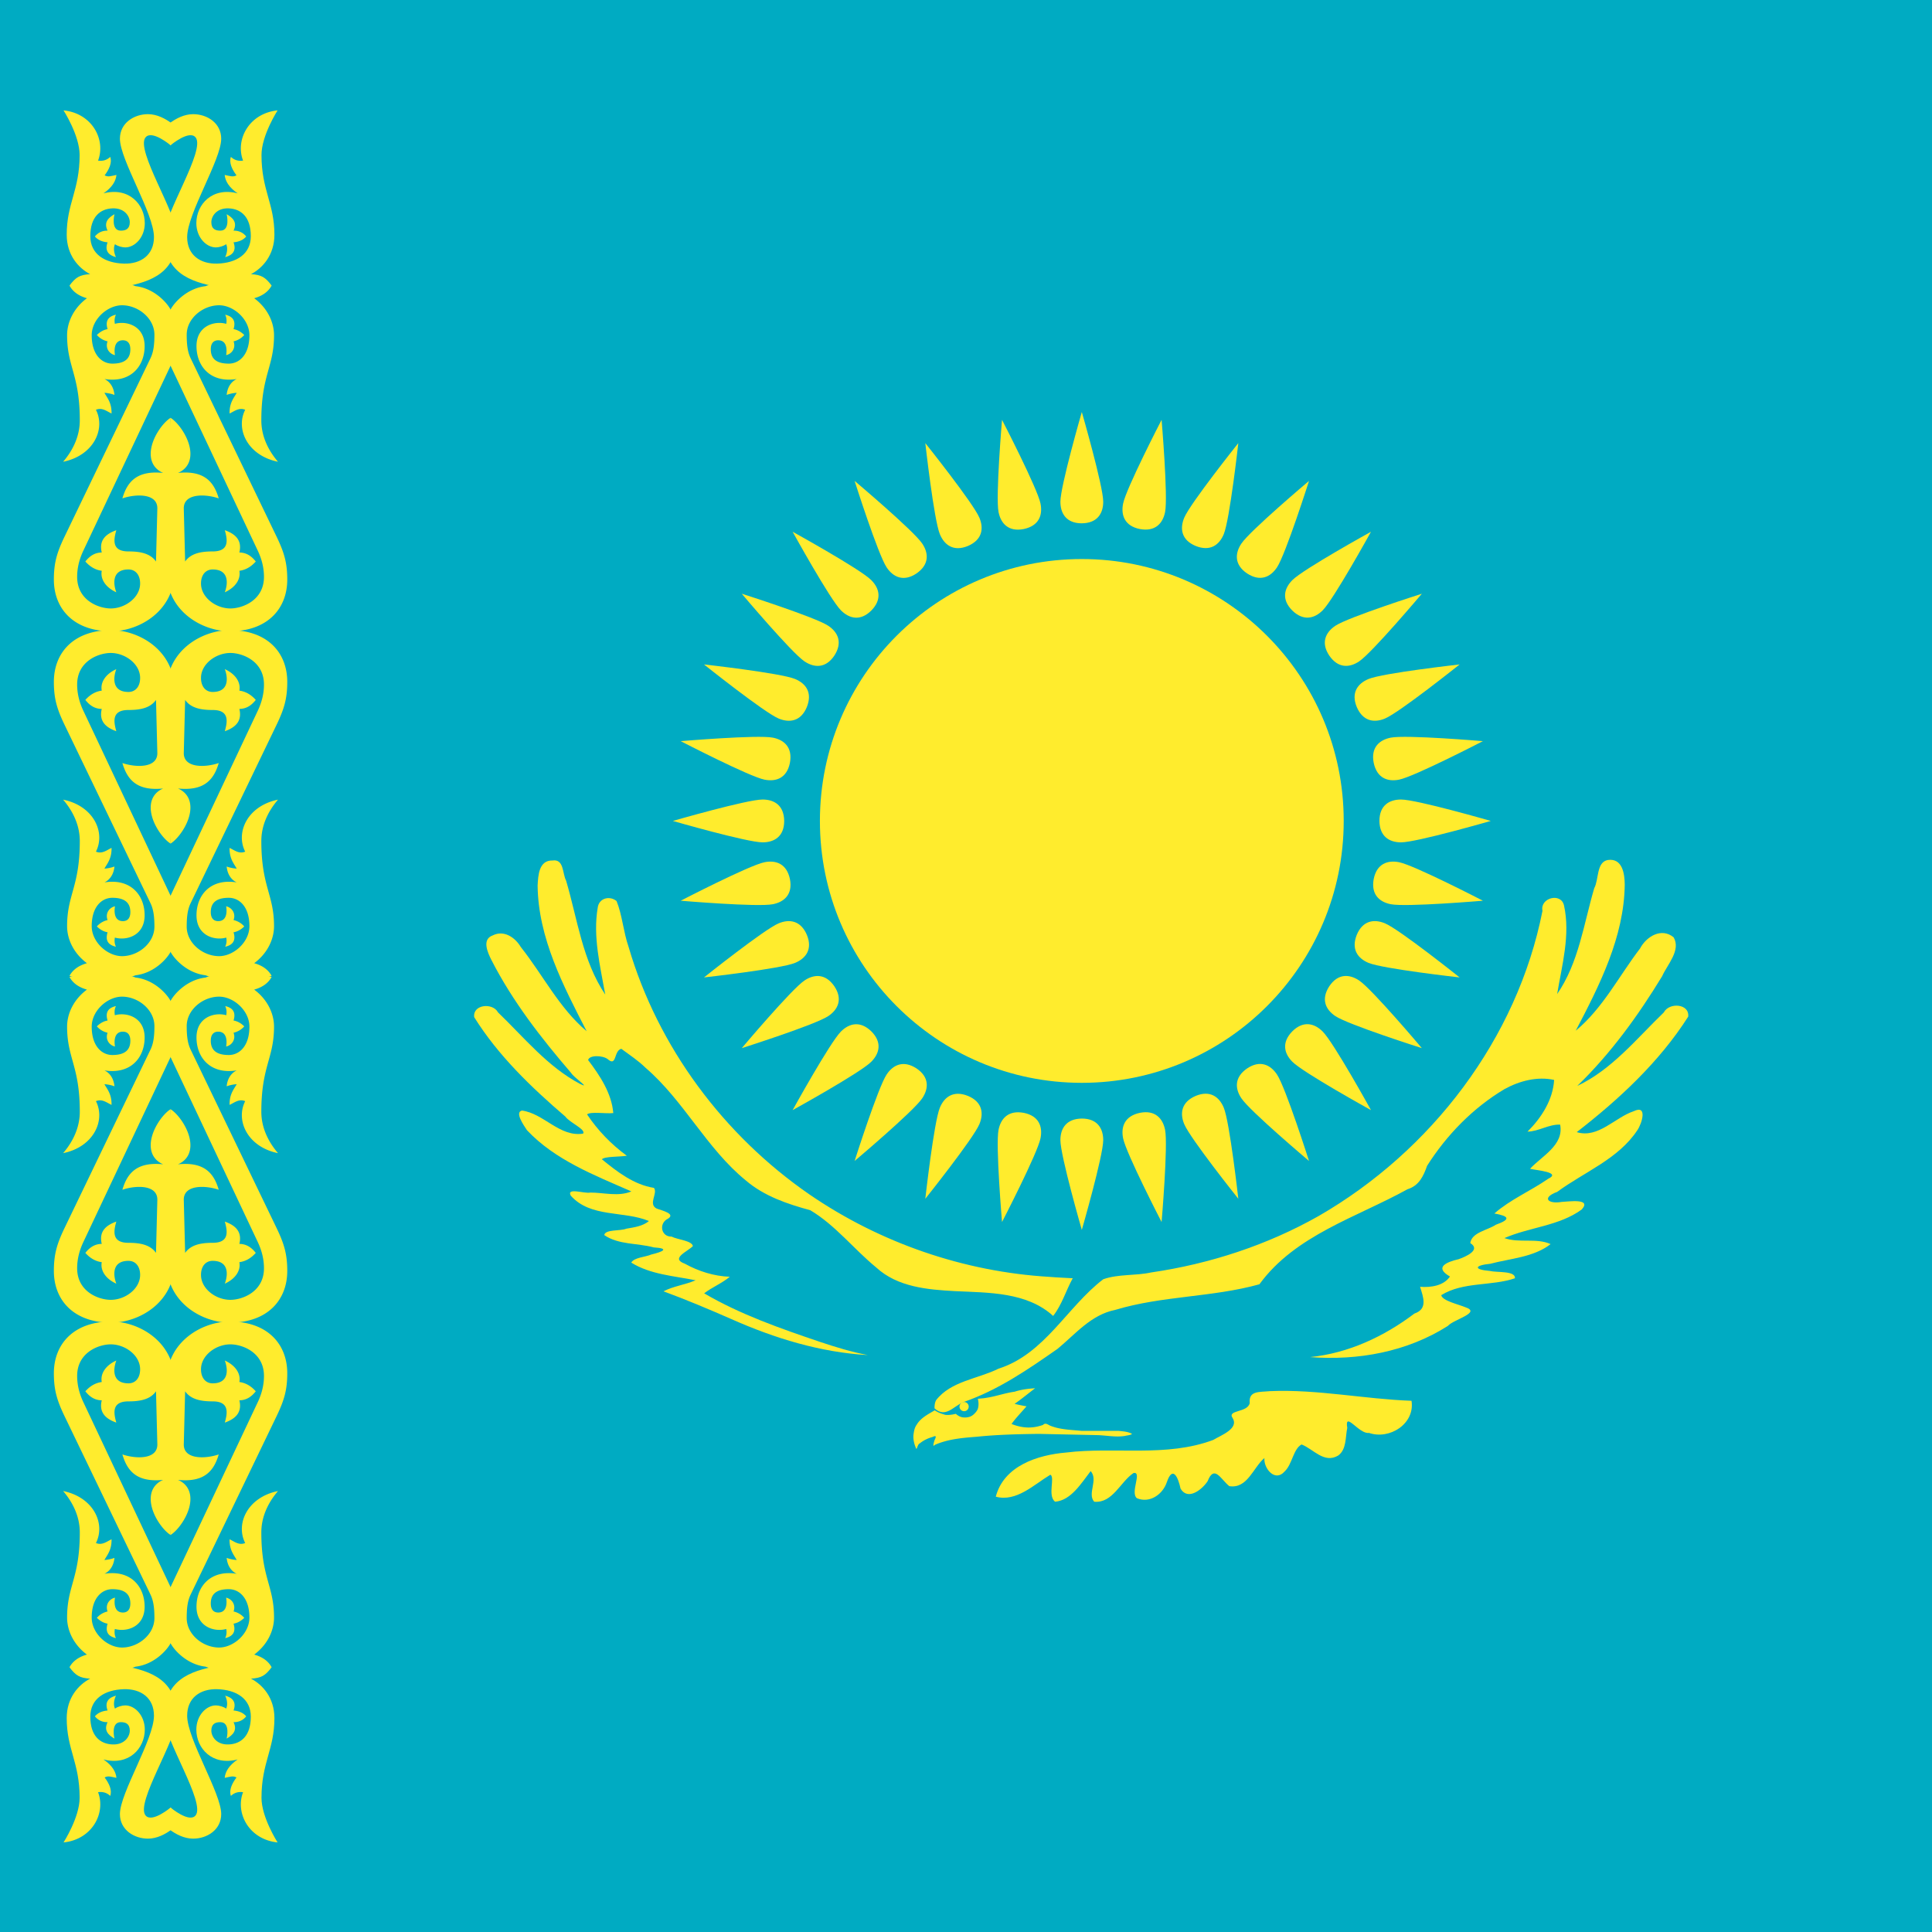 <?xml version="1.0" encoding="UTF-8" standalone="no"?>
<svg
   width="600"
   height="600"
   version="1.1"
   id="svg13"
   sodipodi:docname="kazakhstan.svg"
   inkscape:version="1.3.2 (091e20e, 2023-11-25)"
   xmlns:inkscape="http://www.inkscape.org/namespaces/inkscape"
   xmlns:sodipodi="http://sodipodi.sourceforge.net/DTD/sodipodi-0.dtd"
   xmlns:xlink="http://www.w3.org/1999/xlink"
   xmlns="http://www.w3.org/2000/svg"
   xmlns:svg="http://www.w3.org/2000/svg">
  <defs
     id="defs13" />
  <sodipodi:namedview
     id="namedview13"
     pagecolor="#ffffff"
     bordercolor="#000000"
     borderopacity="0.25"
     inkscape:showpageshadow="2"
     inkscape:pageopacity="0.0"
     inkscape:pagecheckerboard="0"
     inkscape:deskcolor="#d1d1d1"
     inkscape:zoom="0.944"
     inkscape:cx="847.45763"
     inkscape:cy="218.22034"
     inkscape:window-width="3440"
     inkscape:window-height="1387"
     inkscape:window-x="1728"
     inkscape:window-y="25"
     inkscape:window-maximized="1"
     inkscape:current-layer="svg13" />
  <path
     fill="#00abc2"
     d="M 2.996764e-8,0 H 751.059 V 604.343 H 2.996764e-8 Z"
     id="path1"
     style="stroke-width:0.953" />
  <g
     id="g13"
     transform="matrix(1.209,0,0,1.209,-317.179,1.059)">
    <g
       transform="matrix(0.5,0,0,0.5,540.236,210)"
       id="g7"
       style="fill:#ffec2d">
      <circle
         r="134.55"
         id="circle1"
         cx="0"
         cy="0" />
      <g
         id="A">
        <g
           id="B">
          <path
             id="C"
             d="m 0,-152.9 c 8,-0.1 11,-5.1 11,-11.1 0,-8 -11,-46.1 -11,-46.1 0,0 -11,38.1 -11,46.1 0,6 3,11.1 11,11.1 z" />
          <use
             xlink:href="#C"
             transform="rotate(90)"
             id="use1" />
          <use
             xlink:href="#C"
             transform="scale(-1)"
             id="use2" />
          <use
             xlink:href="#C"
             transform="rotate(-90)"
             id="use3" />
        </g>
        <use
           xlink:href="#B"
           transform="rotate(22.5)"
           id="use4" />
        <use
           xlink:href="#B"
           transform="rotate(45)"
           id="use5" />
        <use
           xlink:href="#B"
           transform="rotate(67.5)"
           id="use6" />
      </g>
      <use
         xlink:href="#A"
         transform="rotate(11.25)"
         id="use7" />
    </g>
    <path
       d="m 528.234,355.733 c -1.8,0.1 -3.55,0.333 -5.267,0.883 -2.35,0.317 -4.6,1.133 -6.933,1.517 l -0.933,0.15 -1.567,0.15 c 0.1,0.433 0.167,0.867 0.167,1.3 0,0.45 -0.05,0.883 -0.167,1.25 -0.1,0.35 -0.417,0.783 -0.667,1.05 -0.333,0.366 -0.683,0.683 -1.1,0.883 -0.4,0.2 -0.85,0.283 -1.3,0.317 -0.45,0.017 -0.916,0 -1.35,-0.167 -0.45,-0.15 -0.867,-0.433 -1.25,-0.766 a 10.785,10.785 0 0 1 -1.4,0.25 c -0.467,0.05 -0.9,0.05 -1.317,0 -0.467,-0.134 -0.95,-0.283 -1.4,-0.467 a 8.07,8.07 0 0 1 -1.3,-0.683 c -1.7,1 -3.6,1.95 -4.633,3.7 -0.583,0.8 -0.7,1.716 -0.833,2.667 -0.084,1.167 0.216,2.4 0.717,3.483 0.183,0.317 0.334,-1.15 0.9,-1.35 0.95,-0.783 2.134,-1.35 3.333,-1.667 1.016,-0.517 0.883,0.033 0.467,0.833 -0.1,0.417 -0.666,2 0.1,1.2 3.384,-1.5 7.133,-1.8 10.784,-2.083 5.3,-0.55 10.617,-0.667 15.933,-0.734 l 15,0.317 c 2.384,0.067 4.784,0.6 7.133,0.2 0.567,-0.15 1.45,-0.183 1.784,-0.516 -1.067,-0.617 -2.317,-0.633 -3.5,-0.783 H 540.1 c -2.65,-0.267 -5.417,-0.3 -7.917,-1.3 -0.667,-0.267 -1.284,-0.9 -1.917,-0.216 -0.95,0.334 -1.966,0.567 -2.966,0.633 -1.75,0.133 -3.5,-0.234 -5.117,-0.883 1.167,-1.617 2.567,-3.034 3.85,-4.534 -1.034,-0.167 -2.034,-0.383 -3.067,-0.633 1.817,-1.25 3.5,-2.667 5.267,-4 z"
       id="path7"
       style="fill:#ffec2d;stroke-width:0.5" />
    <path
       d="m 606.1,373.005 c -3.623,2.175 -6.388,-1.681 -9.415,-2.837 -2.163,1.175 -2.365,5.104 -4.385,6.965 -2.417,2.751 -5.38,-0.768 -5.16,-3.482 -2.891,2.437 -4.353,7.961 -9.028,7.223 -2.215,-1.808 -3.861,-5.601 -5.553,-1.282 -1.38,2.111 -5.055,5.115 -6.958,1.927 -0.589,-2.815 -2,-6.125 -3.531,-1.654 -1.051,3.163 -4.425,5.489 -7.689,4.104 -1.787,-1.461 1.433,-6.864 -0.842,-6.479 -3.4,2.248 -5.377,7.829 -10.121,7.382 -1.843,-2.068 1.118,-5.572 -0.903,-7.867 -2.385,3.062 -5.032,7.545 -9.158,7.867 -1.994,-1.616 0.079,-6.25 -1.195,-6.936 -4.234,2.539 -8.7,7.064 -14.025,5.647 2.075,-7.936 10.745,-10.721 18.037,-11.34 12.544,-1.542 25.742,1.293 37.812,-3.235 1.95,-1.187 6.675,-2.869 4.992,-5.622 -1.49,-2.174 3.877,-1.323 4.393,-3.862 -0.32,-3.215 2.463,-2.772 5.182,-3.054 12.188,-0.526 24.227,2.041 36.379,2.477 0.918,5.921 -5.65,10.079 -10.938,8.25 -2.526,0.409 -6.314,-5.808 -5.571,-1.285 -0.509,2.374 -0.152,5.509 -2.321,7.095 M 502.4,360.882 c 2.821,2.583 4.8,-0.486 7.438,-1.608 8.846,-3.042 16.564,-8.36 24.173,-13.672 4.61,-3.815 8.607,-8.762 14.799,-10 12.078,-3.651 24.916,-3.208 37.04,-6.579 9.232,-12.64 24.913,-17.149 38.048,-24.415 2.95,-0.916 4.089,-3.344 5.031,-6.024 5.014,-7.915 11.845,-14.928 19.922,-19.72 3.822,-2.088 8.382,-3.291 12.709,-2.336 -0.31,5.154 -3.267,9.721 -6.836,13.285 2.921,-0.064 5.431,-1.909 8.383,-1.806 1.012,5.289 -4.7,8.057 -7.739,11.35 1.692,0.394 8.177,0.884 4.643,2.579 -4.503,3.125 -9.645,5.271 -13.801,8.899 3.835,0.689 4.272,1.504 0.372,2.891 -2.111,1.431 -6.17,1.931 -6.563,4.718 2.897,1.78 -1.335,3.549 -2.966,4.128 -3.121,0.727 -6.399,2.083 -2.253,4.454 -1.568,2.369 -4.933,2.874 -7.678,2.64 0.833,2.685 2.039,5.689 -1.446,6.874 -7.812,5.905 -16.98,10.201 -26.8,11.184 12.268,0.943 24.903,-1.334 35.386,-8.005 1.384,-1.637 8.641,-3.395 4.582,-4.771 -1.911,-0.795 -6.008,-1.679 -6.285,-3.135 5.678,-3.503 12.832,-2.257 18.94,-4.338 0.158,-1.978 -4.646,-1.427 -6.437,-1.877 -4.271,-0.35 -4.021,-1.44 0.098,-1.844 5.211,-1.38 11.113,-1.651 15.496,-5.049 -3.569,-1.653 -8.058,-0.198 -11.866,-1.548 6.455,-2.825 14.071,-3.108 19.863,-7.352 2.639,-2.935 -3.38,-2.018 -5.133,-1.946 -3.575,0.623 -5.228,-1.089 -1.166,-2.575 6.935,-5.114 15.716,-8.435 20.588,-15.848 1.154,-1.659 2.716,-6.66 -0.964,-4.861 -4.84,1.609 -9.099,7.051 -14.614,5.367 10.867,-8.422 21.206,-18.01 28.634,-29.665 0.384,-3.361 -4.893,-3.725 -6.266,-1.086 -6.981,6.727 -13.3,14.668 -22.238,18.885 8.56,-8.262 15.638,-18.046 21.813,-28.186 1.324,-3.016 4.882,-6.643 2.951,-9.992 -3.112,-2.576 -7.006,-0.218 -8.624,2.865 -5.427,7.085 -9.548,15.354 -16.527,21.125 6.11,-11.661 12.435,-24.073 12.59,-37.523 -0.019,-2.769 -0.575,-6.847 -4.335,-6.33 -2.981,0.534 -2.273,4.996 -3.502,7.253 -2.705,9.188 -3.975,19.14 -9.525,27.185 1.248,-7.466 3.433,-15.25 1.756,-22.79 -0.783,-3.369 -6.225,-1.92 -5.524,1.415 -6.501,32.93 -28.597,61.73 -57.495,78.39 -13.232,7.487 -28.012,12.313 -43.048,14.501 -4.045,0.885 -8.42,0.366 -12.286,1.745 -9.368,7.184 -15.04,19.203 -26.901,22.968 -5.316,2.642 -12.248,3.178 -16.049,8.117 -0.329,0.631 -0.4,1.363 -0.387,2.064"
       id="path8"
       style="fill:#ffec2d;stroke-width:0.5" />
    <path
       d="m 537.9,327.475 c -1.75,3.177 -2.78,6.829 -5.03,9.674 -6.771,-6.16 -16.585,-5.957 -25.174,-6.367 -7.088,-0.379 -14.797,-1.032 -20.282,-6.088 -5.769,-4.726 -10.479,-10.862 -16.926,-14.697 -5.885,-1.6 -11.816,-3.602 -16.547,-7.636 -10.11,-8.241 -15.9,-20.468 -25.779,-28.966 -1.883,-1.854 -4.104,-3.291 -6.215,-4.864 -2.005,0.488 -1.097,4.816 -3.551,2.61 -1.335,-0.95 -4.674,-1.042 -4.975,0.284 3.021,3.98 6.044,8.524 6.463,13.615 -2.06,0.211 -5.723,-0.435 -6.744,0.332 2.736,4.1 6.242,7.737 10.226,10.632 -1.911,0.307 -5.676,0.14 -6.409,0.91 3.954,3.223 8.195,6.517 13.373,7.345 1.06,1.397 -1.55,4.095 0.645,5.288 1.272,0.52 5.472,1.39 2.579,2.837 -1.985,1.337 -1.248,4.455 1.29,4.385 1.605,0.82 5.208,1.02 5.49,2.44 -1.423,1.448 -5.849,3.164 -2.082,4.52 3.519,1.952 7.534,3.22 11.553,3.358 -2.017,1.697 -4.502,2.66 -6.578,4.256 9.275,5.439 19.556,9.015 29.716,12.46 4.045,1.351 8.137,2.611 12.33,3.405 -12.184,-0.704 -23.96,-4.311 -35.057,-9.248 -5.752,-2.522 -11.542,-4.96 -17.436,-7.133 2.584,-1.345 5.574,-1.673 8.255,-2.837 -5.564,-1.115 -11.643,-1.48 -16.534,-4.538 0.75,-1.338 3.591,-1.401 5.163,-2.082 2.955,-0.708 4.789,-1.567 0.622,-1.824 -4.202,-1.141 -9.023,-0.628 -12.726,-3.164 0.238,-1.52 4.114,-0.99 5.693,-1.647 1.988,-0.342 4.198,-0.627 5.787,-1.965 -6.497,-2.693 -14.995,-0.785 -20.084,-6.522 -1.173,-2.186 3.644,-0.425 5.016,-0.789 3.486,0 7.234,1.108 10.553,-0.297 -9.467,-4.157 -19.608,-8.047 -26.828,-15.736 -0.801,-1.236 -3.204,-4.612 -1.266,-5.03 5.62,0.744 9.687,6.877 15.698,5.922 0.798,-1.077 -3.492,-2.841 -4.563,-4.379 -8.764,-7.521 -17.27,-15.682 -23.413,-25.533 -0.422,-3.29 4.748,-3.783 6.11,-1.242 6.702,6.455 12.757,13.989 21.105,18.395 2.962,1.437 -1.701,-1.7 -2.322,-2.837 -7.713,-8.957 -15.056,-18.417 -20.448,-28.966 -0.965,-1.901 -2.564,-5.343 0.323,-6.355 2.886,-1.446 5.75,0.524 7.214,3.003 5.671,7.152 9.844,15.653 16.909,21.613 -6.019,-11.68 -12.444,-23.974 -12.6,-37.414 0.141,-2.605 0.309,-6.546 3.842,-6.439 2.966,-0.45 2.498,3.348 3.47,5.159 2.923,9.873 4.197,20.561 10.061,29.278 -1.295,-7.324 -3.201,-14.867 -1.935,-22.314 0.292,-2.445 3.045,-3.185 4.841,-1.707 1.452,3.555 1.755,7.945 3.079,11.745 7.53,25.76 24.438,48.416 46.471,63.62 18.146,12.445 39.681,19.875 61.66,21.171 1.985,0.173 3.978,0.233 5.966,0.355"
       id="path9"
       style="fill:#ffec2d;stroke-width:0.5" />
    <circle
       cx="510"
       cy="360.444"
       r="1.184"
       id="circle9"
       style="fill:#ffec2d;stroke-width:0.5" />
    <circle
       cx="509.9"
       cy="360.254"
       r="0.482"
       stroke="#ffec2d"
       stroke-width="0.191"
       id="circle10"
       style="fill:#ffec2d" />
  </g>
  <g
     id="D"
     transform="matrix(0.604,0,0,0.604,-19.51,1.059)"
     style="fill:#ffec2d">
    <g
       id="E">
      <path
         d="m 120,72.922 c 0,0 -9.61,-8.076 -12.874,-4.025 -5.25,6.515 16.14,38.968 16.14,50.396 0,18.759 -12.517,23.86 -27.973,26.539 -10.371,1.798 -27.259,-0.752 -27.259,-0.752 3.18,-4.273 5.248,-5.532 10.606,-5.873 -5.965,-3.097 -12.039,-9.82 -12.039,-20.284 0,-16.138 6.643,-22.79 6.643,-40.983 0,-10.093 -8.276,-22.941 -8.276,-22.941 14.629,1.464 21.879,15.009 17.754,25.834 2.328,0.335 4.442,-0.19 6.258,-1.91 1.07,3 -0.62,6.483 -2.883,9.484 1.823,0.974 3.162,0.39 6.066,-0.21 -0.276,3.092 -2.128,6.376 -6.66,9.468 13.151,-3.415 21.243,5.751 21.243,15.347 0,7.248 -5.079,12.443 -10.044,12.443 -1.604,0 -3.961,-0.661 -5.29,-1.654 -0.938,1.995 -0.455,4.665 0.51,6.66 -3.638,-0.962 -5.948,-3.123 -4.304,-7.621 -2.795,-0.257 -5.018,-1.201 -6.53,-3 1.532,-1.963 3.857,-3.093 6.53,-3.001 -2.035,-4.2 0.233,-6.55 3.538,-8.456 0,0 -2.102,8.456 3.265,8.456 2.413,0 4.612,-0.786 4.612,-4.343 0,-3.097 -2.707,-7.387 -8.966,-7.114 -6.259,0.273 -11.332,4.315 -11.332,14.306 0,9.216 7.434,13.8 17.23,14.096 8.833,0.273 15.5,-4.512 15.5,-13.625 0,-12.128 -17.508,-39.773 -17.508,-50.58 0,-8.11 7.292,-12.636 14.427,-12.636 9.252,0 17.058,9.161 17.058,9.161 l -5.435,6.815 z"
         id="path10" />
      <path
         id="F"
         d="m 122.02,292.14 c 0,20.27 -18.198,30.688 -32.498,30.688 -19.266,0 -29.524,-11.519 -29.524,-26.598 0,-8.548 1.566,-13.911 5.507,-22.092 l 44.153,-91.653 c 1.543,-3.188 2.041,-6.818 2.041,-12.138 0,-8.217 -7.97,-14.933 -16.327,-15.139 -7.618,-0.19 -15.918,7.102 -15.918,15.412 0,10.093 5.236,14.593 10.612,14.593 6.616,0 9.252,-2.72 9.252,-7.365 0,-3.237 -1.563,-4.637 -3.81,-4.637 -5.674,0 -4.081,7.638 -4.081,7.638 -2.818,-0.617 -5.134,-3.497 -3.81,-7.093 a 10.23,10.23 0 0 1 -5.51,-3.273 c 1.521,-1.475 3.266,-2.613 5.51,-3 -1.329,-4.388 0.447,-6.531 4.286,-7.433 -0.775,1.687 -0.801,3.24 -0.544,4.705 6.043,-1.719 15.306,1.016 15.306,11.456 0,10.365 -7.194,19.093 -20.681,16.912 3.208,1.534 4.84,4.673 5.17,8.183 -2.45,-0.954 -5.17,-1.09 -5.17,-1.09 1.577,2.78 3.767,5.177 3.673,10.637 -2.5,-1.137 -4.823,-3.242 -8.027,-1.91 5.03,9.898 -1.15,23.512 -16.871,26.733 5.754,-6.745 8.571,-14.027 8.571,-21.277 0,-23.496 -6.53,-27.445 -6.53,-43.78 0,-6.835 3.513,-14.215 10.476,-19.231 v 0.273 c -4.602,-1.233 -7.55,-3.499 -9.245,-6.578 10.515,-2.982 25.8,-2.927 34.006,0.302 9.434,1.093 16.02,8.33 17.96,12.004 1.94,3.674 5.709,16.953 0,28.912 l -44.898,95.198 c -1.948,4.165 -3.13,8.583 -3.13,13.366 0,12.03 11.02,16.23 17.28,16.23 7.483,0 15.102,-5.7 15.102,-12.82 0,-4.511 -2.45,-7.228 -5.987,-7.228 -8.458,0 -7.944,7.195 -6.258,11.729 -5.264,-2.367 -8.324,-6.592 -7.483,-11.047 -2.98,-0.409 -5.817,-1.822 -8.435,-4.774 2.06,-2.6 4.572,-4.567 8.435,-4.637 -1.687,-6.912 2.94,-9.835 7.483,-11.456 -1.437,5.073 -2.38,10.911 6.258,10.911 6.3,0 11.258,1.091 14.15,5.183 l 0.68,-27.005 c 0.364,-8.098 -10.838,-7.867 -17.958,-5.456 2.687,-9.327 8.198,-14.37 20.952,-13.093 -3.096,-1.295 -6.395,-4.208 -6.395,-9.82 0.002,-7.593 6.162,-16.005 10.206,-18.492 l 2.022,79.051 z" />
      <use
         xlink:href="#F"
         transform="matrix(1,0,0,-1,0,645.08)"
         id="use10" />
    </g>
    <use
       xlink:href="#E"
       transform="matrix(-1,0,0,1,240,0)"
       id="use11" />
  </g>
  <use
     xlink:href="#D"
     transform="matrix(1,0,0,-1,4.3974115e-7,606.462)"
     id="use12"
     x="0"
     y="0"
     style="fill:#ffec2d" />
</svg>
